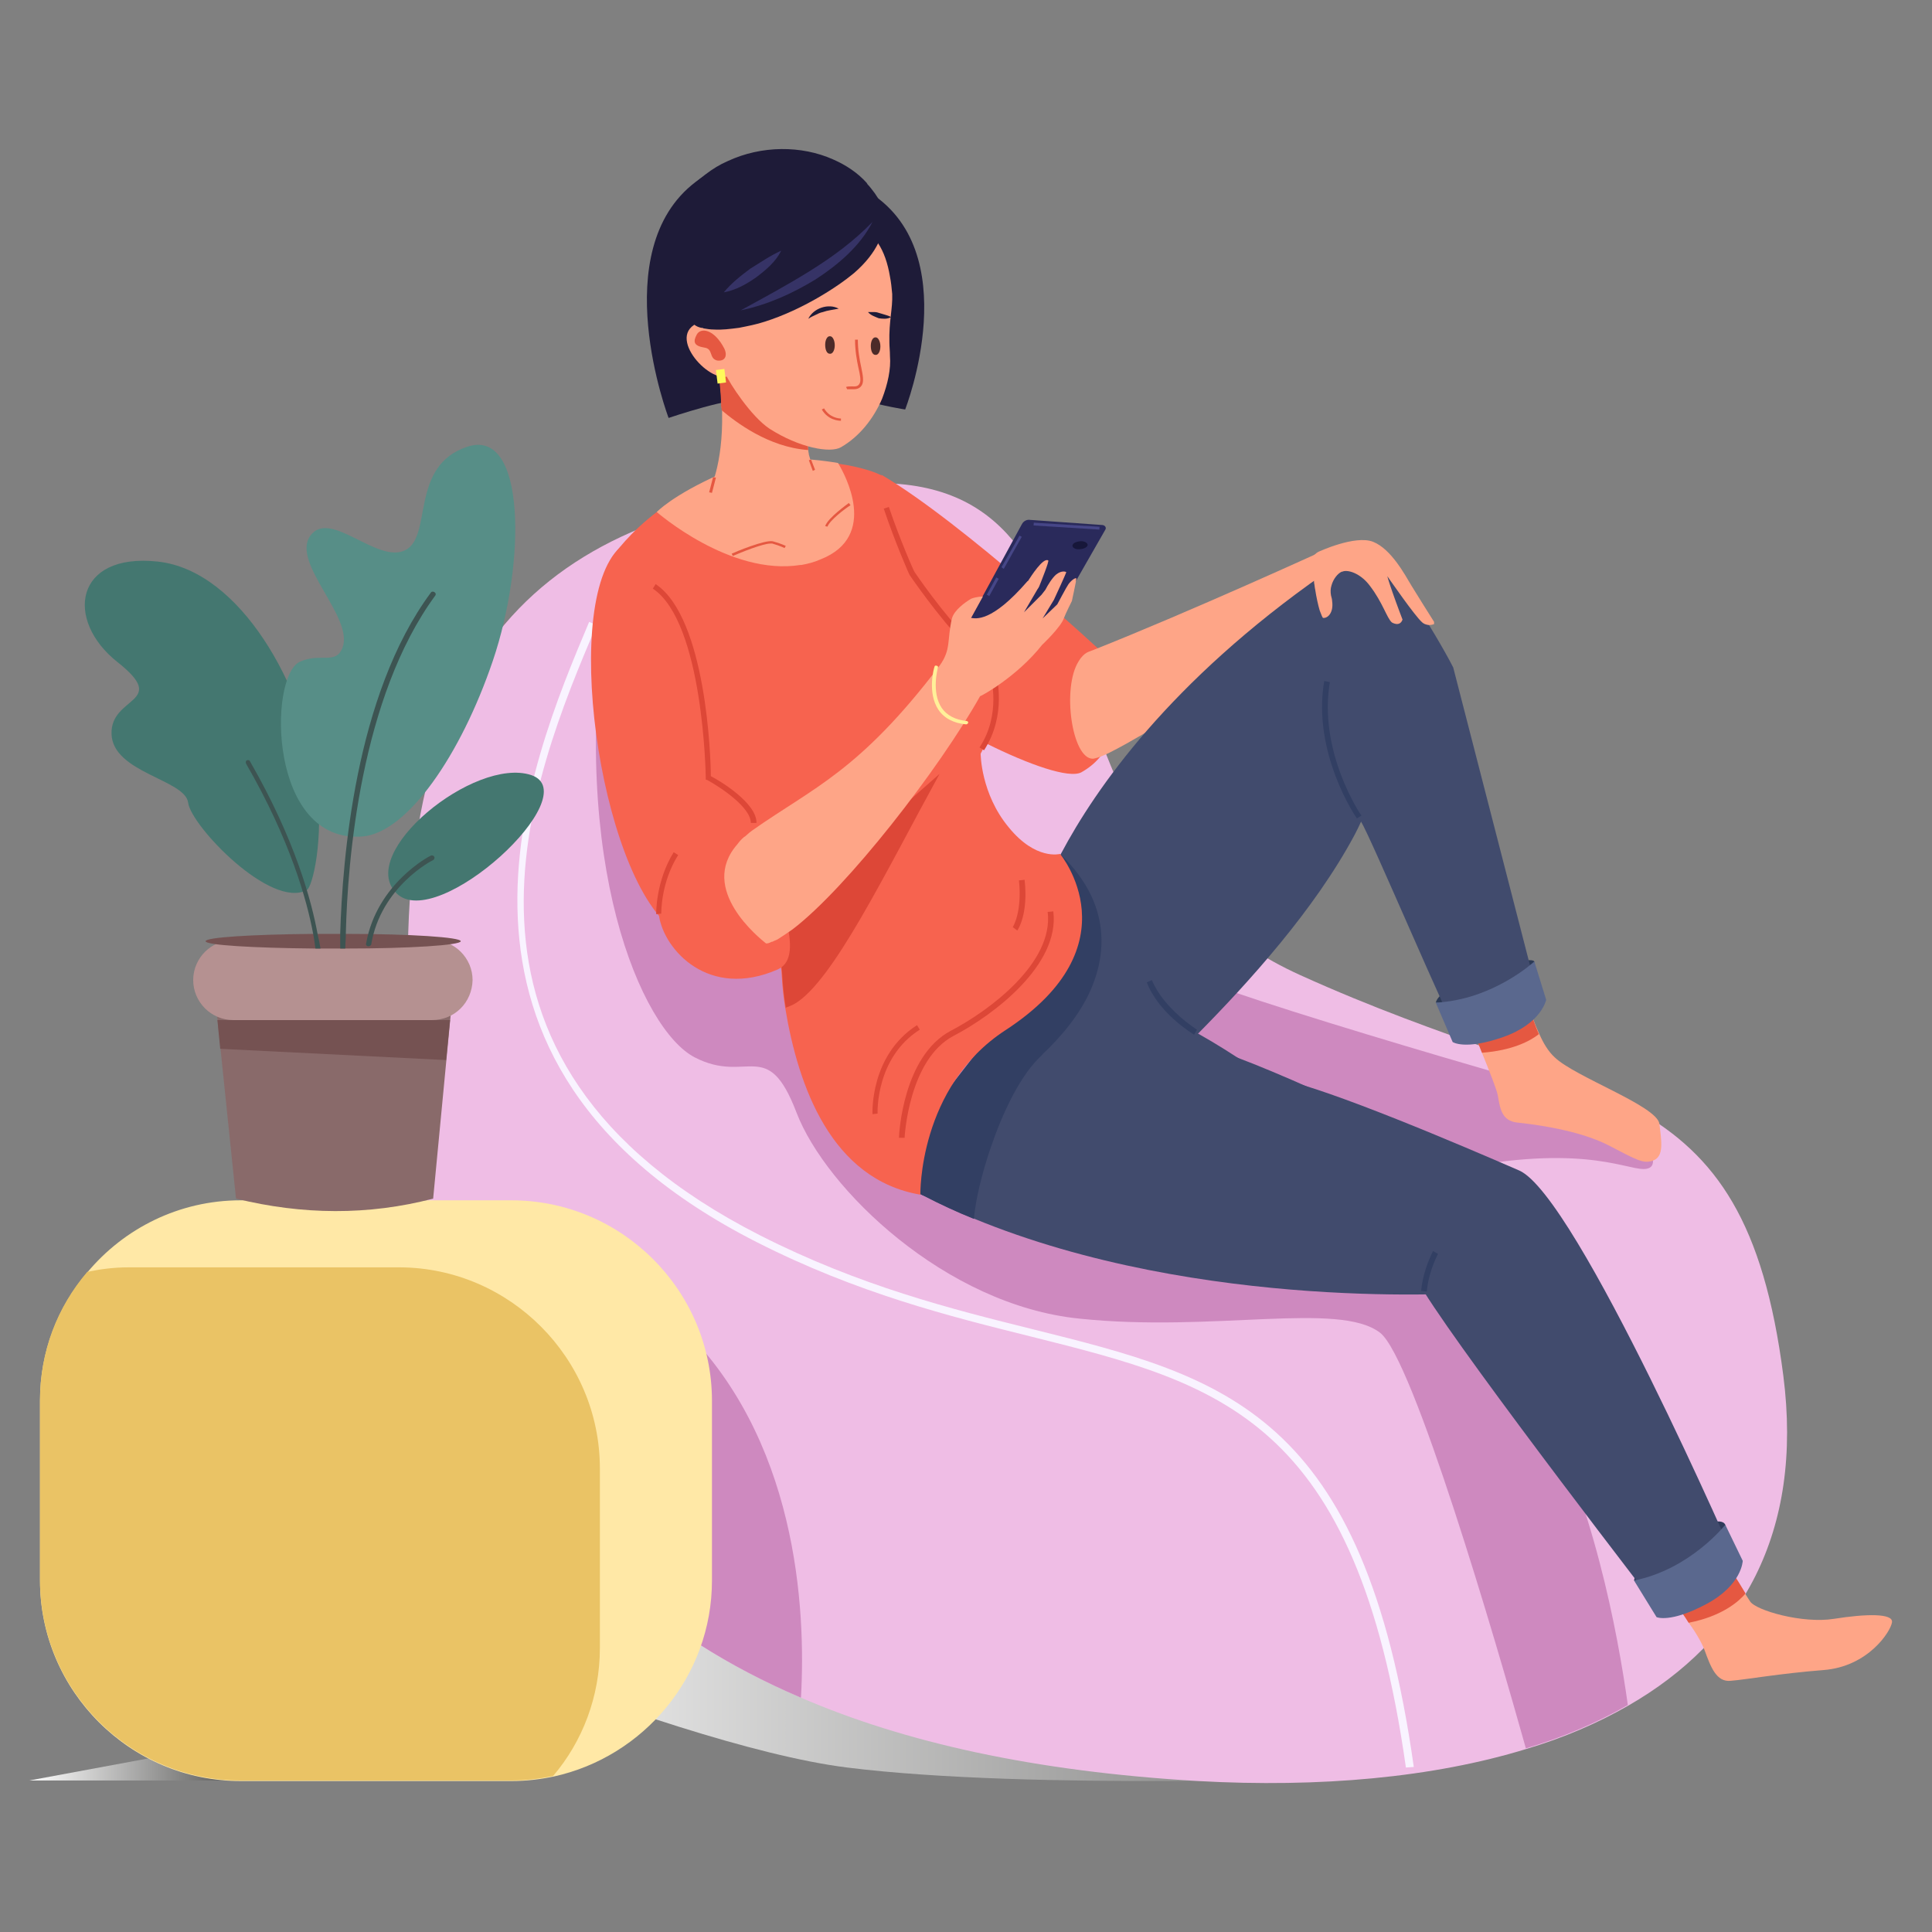 <svg width="343" height="343" viewBox="0 0 343 343" fill="none" xmlns="http://www.w3.org/2000/svg">
<rect x="0" y="0" width="343" height="343" fill="#808080" stroke="none"/>
<path d="M54.9 316.1H5.2L28.4 311.8L54.9 316.1Z" fill="url(#paint0_linear_22_15)"/>
<path d="M241.8 315.5C241.8 315.5 183.2 317.9 150.4 313.8C117.6 309.7 48.3 278.7 48.3 278.7L147.8 289.4L241.8 315.5Z" fill="url(#paint1_linear_22_15)"/>
<path d="M289.1 302.8C283.7 305.9 277.7 308.5 271 310.5C254.4 315.6 234.3 317.4 212.7 316.2C183.5 314.5 160.5 309.3 142.2 301.4C129.1 295.8 118.5 288.9 109.9 281C78.2 252.1 73.6 210.8 72.5 177.4C70.4 111 100.4 89.4 152 85.9C203.6 82.4 178.5 149.4 230.8 173.1C283.1 196.8 309.6 189.8 316.6 244.2C320.2 272.2 309.1 291.3 289.1 302.8Z" fill="#EFBDE5"/>
<path d="M249.6 313.8C240.8 251.7 216.6 245.7 183.1 237.3C168.6 233.7 152.2 229.6 134.3 220.5C71.6 188.6 93.9 135.8 104.6 110.4L105.9 111C94.5 137.9 73.4 188 134.9 219.3C152.6 228.3 168.9 232.4 183.4 236C217.5 244.5 242.1 250.7 251 313.7L249.6 313.8Z" fill="#F9F3FF"/>
<path d="M142.2 301.4C129.1 295.8 118.5 288.9 109.9 281L120.3 234.9C141.6 255 143.1 285.7 142.2 301.4Z" fill="#CE89BF"/>
<path d="M126.4 248.7V280.6C126.4 297.6 114.3 311.9 98.3 315.4C95.9 315.9 93.4 316.2 90.9 316.2H42.7C23.1 316.2 7.1 300.2 7.1 280.6V248.7C7.1 240 10.2 232.1 15.5 225.9C22 218.1 31.8 213.1 42.7 213.1H90.8C110.4 213.1 126.4 229.1 126.4 248.7Z" fill="#FFE8A6"/>
<path d="M106.5 260.7V292.6C106.5 301.2 103.4 309.2 98.2 315.3C95.8 315.8 93.3 316.1 90.8 316.1H42.7C23.1 316.1 7.1 300.1 7.1 280.5V248.6C7.1 239.9 10.2 232 15.5 225.8C17.9 225.3 20.3 225 22.8 225H71C90.5 225.1 106.5 241.1 106.5 260.7Z" fill="#EAC365"/>
<path d="M70.4 158.6C63.2 151.5 84.2 134.3 94.3 137.6C104.4 141 77.6 165.7 70.4 158.6Z" fill="#447770"/>
<path d="M54.5 158C48.1 161.5 33.9 146.6 33.4 142.5C32.9 138.4 20 137.2 19.8 130.3C19.6 123.5 30.2 124.9 20.8 117.5C11.5 110.1 13.2 98.1 28 99.7C42.8 101.3 54 122.1 56.2 138.2C57.6 149.4 55.4 157.5 54.5 158Z" fill="#447770"/>
<path d="M64.4 148.5C47.7 149.9 47.6 120.2 53.2 117.5C56.9 115.8 59.6 118.1 60.8 115C62.9 109.6 51.6 99.9 55.1 95.1C58.6 90.3 66.9 100.1 71.9 97.7C76.9 95.3 72.6 82.7 83 79.3C93.4 75.9 93.4 99.9 87.5 117.3C81.8 134.1 72.3 147.8 64.4 148.5Z" fill="#578E87"/>
<path d="M76.9 212.8C65.4 215.8 53.7 215.7 41.9 212.8L38 175.1H80.5L76.9 212.8Z" fill="#896A6A"/>
<path d="M76.7 181.1H41.4C37.5 181.1 34.3 177.9 34.3 174C34.3 170.1 37.5 166.9 41.4 166.9H76.8C80.7 166.9 83.9 170.1 83.9 174C83.8 178 80.7 181.1 76.7 181.1Z" fill="#B59191"/>
<path d="M38.6 181.1L39.1 186.2L79.2 188.2L79.9 181.1H38.6Z" fill="#755252"/>
<path d="M81.8 167.1C81.8 167.8 72.8 168.4 61.3 168.4H56.9C56.6 168.4 56.3 168.4 56 168.4C45 168.3 36.5 167.8 36.5 167.1C36.5 166.4 44.8 165.9 55.6 165.8C55.9 165.8 56.2 165.8 56.5 165.8C57.4 165.8 58.3 165.8 59.2 165.8H61.5C72.9 165.8 81.8 166.4 81.8 167.1Z" fill="#755252"/>
<path d="M65.4 168C65.1 168 64.9 167.7 65 167.5C66.9 156.8 76.4 151.9 76.5 151.9C76.7 151.8 77 151.9 77.1 152.1C77.2 152.3 77.1 152.6 76.9 152.7C76.8 152.7 67.6 157.4 65.9 167.7C65.8 167.9 65.6 168 65.4 168Z" fill="#3D5452"/>
<path d="M56.9 168.4C56.6 168.4 56.3 168.4 56 168.4C55.9 167.7 55.8 166.8 55.6 165.8C54.5 159.9 51.6 149.3 43.7 135.6C43.6 135.4 43.6 135.1 43.8 135C44 134.9 44.3 134.9 44.4 135.2C52.4 149.1 55.3 159.9 56.4 165.9C56.6 166.8 56.8 167.7 56.9 168.4Z" fill="#3D5452"/>
<path d="M77.3 105.7C64 123.8 61.7 152.9 61.4 165.7C61.4 166.7 61.3 167.6 61.3 168.4H60.4C60.4 167.6 60.4 166.7 60.4 165.7C60.8 152.8 63 123.4 76.5 105.2C76.6 105 76.9 105 77.1 105.1C77.4 105.3 77.4 105.5 77.3 105.7Z" fill="#3D5452"/>
<path d="M335.9 288C335.7 289.6 331.7 295.9 323.7 296.5C316 297.1 309.9 298.2 307.3 298.4C304.7 298.7 303.7 295.9 302.6 292.9C302.1 291.6 301 289.7 299.8 288.1C299 286.8 298.2 285.7 297.6 285C297.3 284.5 297 284.3 297 284.3L305.2 275.8C305.2 275.8 306.1 277.1 307.1 278.7C308 280.1 309.1 281.7 309.8 282.9C310.2 283.5 310.5 284 310.7 284.3C311.7 285.9 320 288.3 325.6 287.4C331.3 286.5 336.1 286.4 335.9 288Z" fill="#FEA587"/>
<path d="M292.9 207.3C290.4 208.7 284.5 203.5 263.9 206.6C243.3 209.7 235.6 213.6 235.6 213.6C235.6 213.6 257.9 220.6 272.6 247.4C282.8 266 287.2 289.9 289 302.7C283.6 305.8 277.6 308.4 270.9 310.4C265.6 291.5 250.9 241.1 245 236.6C237.7 231 215.4 236.6 191.6 234.1C167.9 231.7 146.6 211.1 141.4 197.5C136.2 183.9 132.7 192.6 123.3 187.7C113.9 182.8 101 153.2 107.6 107.5C107.6 107.5 157.8 112 163.7 126C169.6 140 194.7 166.5 210.8 173.1C226.8 179.7 288.9 197.1 288.9 197.1C288.9 197.1 295.4 205.9 292.9 207.3Z" fill="#CE89BF"/>
<path d="M309.9 282.9C308.8 284.2 305.9 286.9 299.8 288.1C299 286.8 298.2 285.7 297.6 285L307.2 278.6C308.2 280.1 309.2 281.7 309.9 282.9Z" fill="#E55841"/>
<path d="M293.6 206C291.8 206.7 290.7 206 285.5 203.3C280.2 200.6 272.3 199.6 269.4 199.3C266.5 199 266.3 196.6 265.9 194.4C265.7 193.4 264.4 190.1 263.1 186.9C262.6 185.6 262.1 184.4 261.7 183.3C260.9 181.4 260.3 180 260.3 180L270.5 174.8C270.5 174.8 270.8 176.5 271.5 178.7C271.9 180.2 272.5 181.9 273.3 183.6C274 185.2 274.9 186.7 276 187.7C279.6 191.2 294.1 196.3 294.6 199.5C295 202.7 295.4 205.2 293.6 206Z" fill="#FEA587"/>
<path d="M273.2 183.6C271.7 184.8 268.5 186.5 263.1 186.9C262.6 185.6 262.1 184.4 261.7 183.3L271.5 178.7C271.9 180.2 272.5 182 273.2 183.6Z" fill="#E55841"/>
<path d="M290.1 280.6C290.6 276.3 305 267.8 306.3 270.7C307.5 273.6 293.5 281.1 293.4 281.1C293.3 281.1 290.1 280.6 290.1 280.6Z" fill="#2F3C5B"/>
<path d="M254.9 178C255.7 174.5 270.8 169.6 272.3 170.6C273.8 171.6 259.2 178.7 259.2 178.7L254.9 178Z" fill="#2C3A56"/>
<path d="M263.5 209.1C263.5 210.5 261.5 229.5 261.5 229.5C261.5 229.5 213.5 233.1 172.8 216.3C169.8 215.1 166.8 213.7 163.9 212.2C163.8 212.1 163.6 212.1 163.5 212C164 211.6 168.9 208 175.8 203.6C189 195.2 209.4 183.9 219.5 187.7C235.2 193.6 263.5 207.7 263.5 209.1Z" fill="#414B6D"/>
<path d="M156.5 84.3C171 92.8 196.1 116.2 196.1 116.2C196.1 116.2 202.5 131.2 192 137.1C187.7 139.5 163 126.8 157.3 120.2C151.8 113.6 156.5 84.3 156.5 84.3Z" fill="#F7634F"/>
<path d="M194 134.7C194.2 134.7 194.5 134.6 194.9 134.5C195.5 134.3 196.5 133.9 197.6 133.3C209 127.5 241.8 105.2 241.8 105.2L235.1 97.7C235.1 97.7 211.5 108.5 194.1 115.4C193.8 115.5 193.6 115.6 193.3 115.7C192.8 115.9 192.4 116.2 192 116.7C191.8 116.9 191.7 117.1 191.5 117.4C188.5 122.1 190.3 134.7 194 134.7Z" fill="#FEA587"/>
<path d="M212.7 183.5C215.9 185.3 218.9 187.2 221.7 189.1C219.6 190.9 217.5 192.5 215.3 194.1C209.8 198.1 203.8 201.5 197.5 204.3C193.5 206.1 189.3 207.6 185.1 208.9C183.7 209.3 182.3 209.7 180.8 210.1C179.6 210.4 178.4 210.7 177.2 210.9C176.6 211 176 211.1 175.5 211.2C172 211.9 168.6 212.3 164.9 212.6C164.5 212.4 164 212.3 163.6 212.1C161.1 210.7 158.8 209.3 157 208L171.1 189.8L181.2 176.8L185.3 171.5C186.6 171.9 187.9 172.4 189.2 172.8C190.8 173.4 192.4 174 194 174.7C200.7 177.4 206.7 180.3 212.1 183.4H212.2C212.4 183.4 212.5 183.5 212.7 183.5Z" fill="#414B6D"/>
<path d="M186.1 186.2C191.8 191.1 200.4 194.9 200.4 194.9C200.4 194.9 205.7 190.5 212.7 183.5C221.6 174.5 233.4 161.5 240.5 148.2C253.4 123.7 235 101.9 235 101.9C207.7 121 194.5 140 188.4 151.5C184.8 158.4 183.7 162.7 183.7 162.7C183.7 162.7 191.3 164.6 182.5 174.7C182 175.3 181.6 176 181.4 176.6C180.2 179.8 182.6 183.2 186.1 186.2Z" fill="#414B6D"/>
<path d="M194.1 174.6C192.6 178.6 189.8 182.5 186.1 186.2C185.7 186.6 185.3 186.9 184.9 187.4C181.2 190.8 178.1 197.3 175.9 203.7C174.3 208.4 173.2 213 172.9 216.4C169.9 215.2 166.9 213.8 164 212.3C163.9 212.2 163.7 212.2 163.6 212.1C161.1 210.7 158.9 209.3 157 208L171.2 189.8L181.3 176.8C181.5 176.1 181.9 175.5 182.4 174.8C186.5 170.1 187 167.1 186.4 165.3C185.7 163.3 183.6 162.8 183.6 162.8C183.6 162.8 184.7 158.6 188.3 151.7C195.6 158.7 197.1 166.7 194.1 174.6Z" fill="#323F63"/>
<path d="M108.5 99.2L114.9 110.5C114.9 110.5 127.1 136.3 134.2 156.9C135.1 159.3 135.9 161.7 136.6 163.9C137.8 167.4 138.7 170.6 138.8 173.4C138.9 175.2 139.1 177 139.4 178.9C141.7 192.9 147.6 209.4 163.4 212.1C163.4 212.1 163 193 178.5 182.9C201.7 167.8 188.2 151.6 188.2 151.6C188.2 151.6 183.9 152.8 179.1 146.9C174.1 140.9 174.1 133.8 174.1 133.8C174.1 133.8 179 125.3 174.4 119C169.7 112.6 166.6 106.8 164.3 104.3C162 101.7 156.5 84.4 156.5 84.4C152.7 82.5 143.6 81 135.8 82.5C116.8 86 108.5 99.2 108.5 99.2Z" fill="#F7634F"/>
<path d="M116.6 90.9C116.6 90.9 129.6 102.3 142.1 100.3C142.1 100.3 142.2 100.3 142.3 100.3C143.4 100.1 144.6 99.8 145.7 99.3C156.1 95.2 149.9 84.1 148.9 82.4C148.8 82.3 148.8 82.2 148.8 82.2C148.8 82.2 143.1 81.2 139.5 81.5C135.9 81.8 128 84.1 128 84.1C119.4 87.9 116.6 90.9 116.6 90.9Z" fill="#FEA587"/>
<path d="M256.6 115.9C257.1 116.8 257.6 117.7 258 118.5L273 176.7C271.3 185.9 259.5 183.8 259.3 184.6C257.1 181.2 243.5 148.9 241.6 145.8C240.9 144.8 240.3 143.8 239.7 142.9C238.3 140.8 237.1 138.8 236.1 137.1C232 130.7 231 124 231.3 117.9C231.4 115.6 231.7 113.4 232.2 111.4C232.6 109.3 233.2 107.3 233.7 105.5C234.1 104.1 234.6 102.9 235 101.8C235.2 101.7 236.4 101.1 238.1 100.6C241.1 99.8 245.8 99.7 249.3 104.3L249.4 104.4C251.9 108 254.3 111.8 256.6 115.9Z" fill="#414B6D"/>
<path d="M174.7 133.2L173.9 132.7C177.8 126.8 175.9 120.2 175.9 120.1L176.9 119.8C176.9 120.1 178.8 126.9 174.7 133.2Z" fill="#DD4737"/>
<path d="M171.4 114.5C166.6 109.6 161.5 102.1 161.5 102.1C161.4 102 158.8 96 156.9 90.3L157.8 90C159.7 95.6 162.3 101.6 162.4 101.6C162.4 101.6 167.4 109 172.2 113.8L171.4 114.5Z" fill="#DD4737"/>
<path d="M254.6 110.4C254.6 110.6 254.6 110.7 254.6 110.8C254.1 111 253.6 111 253.3 110.9C252.8 110.8 252.5 110.5 252.5 110.5C251.2 109.4 246.6 102.7 246.3 102.3C246.3 102.3 246.5 103.1 247.2 105.1C248 107.4 249 110 249 110C248.5 111.4 247.1 110.5 247.1 110.5C246.2 109.7 245.5 107 243.2 104C241.8 102.1 239.8 101.2 238.6 101.4C238.5 101.4 238.4 101.5 238.2 101.5C237.5 101.8 236.7 102.8 236.4 103.9C236.2 104.5 236.2 105.1 236.3 105.7C236.4 106.1 236.5 106.4 236.5 106.7C236.8 108.8 235.7 109.8 234.9 109.7C234.8 109.7 234.6 109.2 234.3 108.4C234 107.4 233.7 106 233.5 104.7C233.4 104.3 233.4 103.9 233.3 103.5C233.3 103.1 233.2 102.8 233.2 102.4C232.8 100.3 232.1 99.6 233.7 98.2L234 98C234 98 240.6 94.9 243.8 96.2C247 97.5 249.4 102 250.6 104C251.7 105.8 253.9 109.3 254.6 110.4Z" fill="#FEA587"/>
<path d="M136.7 163.9C137.9 167.4 138.8 170.6 138.9 173.4C139 175.2 139.2 177 139.5 178.9C140 178.7 140.6 178.5 141.1 178.2C147.9 174.2 157.2 154.9 166.8 137.4L136.7 163.9Z" fill="#DD4737"/>
<path d="M113 95.6C99.2 98.7 104.8 148.2 117 162.6C117.9 168.6 125.8 177.5 138.1 172.1C143.4 169.7 137.4 158.1 136 150.2C136 150.2 124.9 138.8 124.7 122.2C124.4 97.8 113 95.6 113 95.6Z" fill="#F7634F"/>
<path d="M134.3 146.1H133.3C133.3 143.3 127.8 139.7 125.6 138.5L125.3 138.4V138.1C125.3 137.8 124.9 110.5 115.9 104.5L116.4 103.7C125.4 109.7 126.2 134.6 126.2 137.8C127.8 138.6 134.4 142.6 134.3 146.1Z" fill="#DD4737"/>
<path d="M116.5 162.3C116.5 162.1 116.4 156.5 119.6 151.3L120.4 151.8C117.3 156.7 117.4 162.1 117.4 162.2L116.5 162.3Z" fill="#DD4737"/>
<path d="M196.2 94.1L185.2 113.3L170.9 112.4L181.4 93.1C181.7 92.5 182.3 92.2 182.9 92.3L195.6 93.2C196.2 93.2 196.5 93.7 196.2 94.1Z" fill="#2A2A5B"/>
<path d="M136 167.5C136.1 167.5 136.1 167.5 136 167.5C136.4 167.5 136.6 167.4 137 167.2C137.1 167.2 137.2 167.2 137.3 167.1C137.5 167 137.8 166.9 138 166.8C138.8 166.3 139.7 165.7 140.7 165C150.4 157.6 166.7 136.6 174 123.6C174.2 123.6 180.6 120.1 185 114.5C185 114.5 188.4 111.3 188.9 109.7C189.1 109.1 190.3 106.7 190.3 106.7C190.3 106.7 191.1 103 191.1 102.7C191 102.5 190.3 102.9 189.7 103.7C189.4 104.1 187.7 107.3 187.7 107.3L185.1 109.8L187.1 106.5C187.4 105.9 189.3 101.7 189.3 101.6C189.3 101.5 188.5 101.2 187.5 102C186.8 102.6 186 103.9 185.6 104.7C185.4 105 185.1 105.3 184.9 105.6L181.8 108.7L184.2 104.6C184.3 104.5 184.4 104.3 184.5 104.1C184.9 103.1 186.3 99.6 186.1 99.5C185.2 98.9 183 102.4 182.6 103C182.6 103.1 182.5 103.1 182.4 103.2C176 110.6 173.2 109.8 172.4 109.7L174.5 105.9C174.5 105.9 173.4 105.9 172.4 106.3C171.4 106.9 169.4 108.3 169 109.8C168.1 113.7 168.9 115.3 166.8 118.2C152.5 137 144.4 139.8 133.6 147.4C133.2 147.7 132.8 148 132.5 148.3C132.4 148.4 132.3 148.5 132.1 148.6C131.6 149 131.2 149.5 130.9 149.9C123.9 157.9 134.9 166.6 136 167.5Z" fill="#FEA587"/>
<path d="M240.9 145.3C240.8 145.2 232.9 133.7 235.1 120.9L236.1 121.1C234 133.5 241.6 144.7 241.7 144.8L240.9 145.3Z" fill="#323F63"/>
<path d="M212 183.7C211.7 183.5 205.7 179.9 203.6 174.4L204.5 174C206.6 179.1 212.5 182.8 212.5 182.8L212 183.7Z" fill="#323F63"/>
<path d="M171.5 128.6C169.3 128.4 167.6 127.5 166.6 126C164.6 123 165.8 118.6 165.9 118.4C165.9 118.2 166.1 118.1 166.3 118.2C166.5 118.2 166.6 118.4 166.5 118.6C166.5 118.6 165.3 122.9 167.2 125.7C168.1 127 169.6 127.8 171.6 128C171.8 128 171.9 128.2 171.9 128.3C171.8 128.5 171.7 128.6 171.5 128.6Z" fill="#FFF099"/>
<path d="M160.6 202H159.6C159.6 201.4 160.3 187.5 168.8 183C175.7 179.4 187.1 170.9 186 161.9L187 161.8C188.2 171.3 176.4 180.2 169.3 183.9C161.3 188.1 160.6 201.9 160.6 202Z" fill="#DD4737"/>
<path d="M154.9 197.8C154.9 197.7 154.4 187.4 162.8 182L163.3 182.8C155.4 187.8 155.8 197.6 155.8 197.7L154.9 197.8Z" fill="#DD4737"/>
<path d="M180.6 165.2L179.8 164.6C179.8 164.6 181.5 162 180.9 156.3L181.9 156.2C182.6 162.3 180.7 165.1 180.6 165.2Z" fill="#DD4737"/>
<path d="M153.8 33.8C171.8 44.4 160.7 72.7 160.7 72.7C160.7 72.7 145.5 70.4 140.3 64.8C135.2 59.2 153.8 33.8 153.8 33.8Z" fill="#1E1B38"/>
<path d="M132.4 71.2C130.5 70.2 118.7 74.2 118.7 74.2C118.7 74.2 107.4 44.5 123.5 32.3C139.6 20.1 129.6 56.1 129.6 56.1L132.4 71.2Z" fill="#1E1B38"/>
<path d="M125.9 87.2C125.9 87.2 144.1 96.3 144.6 84.9C144.6 84.9 144.3 83.7 143.8 81.4L143.6 80.7C143.6 80.5 143.5 80.2 143.5 80C143.4 79.3 143.4 78.8 143.4 78.4C143.4 78.2 143.5 78 143.5 77.8C143.5 77.6 143.5 77.4 143.5 77.1V76.8C143.5 76.4 143.5 76 143.5 75.7V75.6C143.4 74.9 143.4 74.1 143.4 73.3C143.4 72.4 143.4 71.5 143.5 70.6C143.5 70.5 143.5 70.4 143.5 70.4C143.6 69.3 143.7 68.3 144 67.4C145.2 61.9 133.8 58.9 128 57.8C126.7 57.5 125.7 57.4 125.2 57.3C124.9 57.2 124.7 57.3 124.7 57.3C124.8 57.6 124.8 57.8 124.9 58.1C125.1 59.2 125.4 60.3 125.6 61.4C125.8 62.3 125.9 63.2 126.1 64L126.2 64.3C126.3 64.8 127 65 127.3 65.5C127.3 65.6 127.4 65.6 127.4 65.7C127.9 67.4 128.1 71.1 128.1 71.3C128.1 71.5 128.1 71.6 128.1 71.8C128.1 71.9 128.2 72.1 128.1 72.1C128.1 72.4 128.2 72.7 128.2 73V73.1V73.2C128.4 82.7 125.9 87.2 125.9 87.2Z" fill="#FEA587"/>
<path d="M128.2 72.9C130.6 74.9 136.4 79.4 143.5 79.9C143.4 79.2 143.4 78.7 143.4 78.3C143.4 78.1 143.5 77.9 143.5 77.7C143.5 77.5 143.5 77.3 143.5 77V76.7C143.5 76.3 143.5 75.9 143.5 75.6L128.5 64.7L127.1 64.9C127.1 65 127.2 65.1 127.2 65.2C127.2 65.3 127.3 65.3 127.3 65.4C127.8 67.1 128 70.8 128 71C128 71.2 128 71.3 128 71.5C128 71.6 128.1 71.8 128 71.8C128 72.1 128.1 72.4 128.1 72.7V72.8C128.2 72.8 128.2 72.9 128.2 72.9Z" fill="#E55841"/>
<path d="M121.9 58.2C122.3 58.8 122.7 59.4 123.1 60C123.4 60.4 123.7 60.8 124 61.2C125.6 63.3 127.3 65 129.1 66.2C129.9 66.8 130.7 67.2 131.5 67.5C132.7 68 133.8 68.3 134.8 68.2C135.1 68.2 135.5 68.1 135.8 68.1C144.5 66.6 155.8 56.1 155.8 56.1C156.9 53.7 157.7 51.4 158.1 49.2C159 44.8 158.5 40.9 157.1 37.6V37.5C156.6 36.4 156 35.3 155.3 34.3C154.9 33.8 154.5 33.2 154 32.7C154 32.6 153.9 32.6 153.9 32.5C152.3 30.7 150.2 29.3 147.9 28.3C142.3 25.8 135.2 25.8 129.2 28.6C127.8 29.2 126.5 30 125.2 31C114.8 38.8 117 50.1 121.9 58.2Z" fill="#1E1B38"/>
<path d="M158 49.1C158.2 50.1 158.3 51.1 158.4 52.2C158.5 54.8 157.8 57 157.9 60.8C157.9 61.5 158 62.3 158 63.2C158.2 65.5 157.6 68.2 156.6 70.8C155.1 74.3 152.6 77.5 149.3 79.4C147.4 80.5 141.9 79.5 136.6 76.1C133.3 73.9 129.5 68 128.8 66.4C127.8 64 127.2 61.1 126.7 58.5C124.6 47.5 128.1 36.3 140.5 35.7C141.1 35.7 141.8 35.7 142.5 35.7C147.3 36 152.8 38 155.9 43.2C156.9 44.7 157.6 46.7 158 49.1Z" fill="#FEA587"/>
<path d="M130.1 59.7C130.1 59.7 127.6 54.9 123.2 57.7C118.5 60.8 127.9 69.8 130.2 66C132 62.9 130.1 59.7 130.1 59.7Z" fill="#FEA587"/>
<path d="M128.6 61.9C126.8 58.4 124.4 58.1 123.7 59.4C123 60.7 123.2 61.4 125 61.7C126.7 61.9 125.8 63.6 127.3 64C128.7 64.2 129.2 63.2 128.6 61.9Z" fill="#E55841"/>
<path d="M124.5 58.2C124.6 58.2 124.8 58.2 124.9 58.3C125.5 58.4 126.1 58.5 126.7 58.5C128.2 58.6 129.6 58.4 131.2 58.2C132.7 57.9 134.3 57.6 135.8 57.1C142.4 55 148.6 51 151.6 48.5C153.8 46.6 155.1 44.8 155.9 43.2C157.5 40.1 157.1 37.9 157.1 37.6V37.5C157.1 37.5 155.4 35.9 152.3 34.4C151.3 33.9 150.2 33.4 148.9 33C145.7 31.8 141.7 31.1 137.2 31.7C136.9 31.8 136.7 31.8 136.4 31.8C124.4 33.7 117.4 56.8 124.5 58.2Z" fill="#1E1B38"/>
<path d="M154.9 39.4C152.7 43.7 148.8 47 144.8 49.6C140.7 52.1 136.3 54.1 131.5 55.1C135.7 52.8 139.8 50.6 143.8 48.1C147.8 45.6 151.5 42.9 154.9 39.4Z" fill="#363366"/>
<path d="M148.9 54.8C147.9 55 146.9 55.1 146.1 55.4C145.6 55.5 145.2 55.7 144.8 55.9C144.4 56.1 143.9 56.3 143.5 56.6C144.4 54.7 147.1 53.8 148.9 54.8Z" fill="#1E1B38"/>
<path d="M154.1 55.4C154.5 55.4 154.9 55.4 155.2 55.4C155.6 55.4 155.9 55.5 156.2 55.6L157.2 55.9C157.5 56 157.9 56.1 158.2 56.3C157.5 56.7 156.7 56.6 156 56.5C155.3 56.2 154.6 56 154.1 55.4Z" fill="#1E1B38"/>
<path d="M150.4 69.1L150.2 68.7C150.5 68.6 150.8 68.6 151.2 68.6C151.7 68.6 152.3 68.7 152.6 68.1C152.9 67.6 152.7 66.6 152.4 65.3C152.1 63.9 151.8 62.2 151.8 60.3H152.3C152.3 62.2 152.6 63.8 152.9 65.2C153.2 66.7 153.4 67.7 153 68.4C152.5 69.2 151.7 69.1 151.1 69.1C150.9 69.1 150.6 69.1 150.4 69.1Z" fill="#E55841"/>
<path d="M138.7 44.5C137.7 46.5 136 47.9 134.3 49.2C132.6 50.4 130.7 51.5 128.5 51.9C129.9 50.2 131.6 48.9 133.2 47.7C135 46.6 136.7 45.4 138.7 44.5Z" fill="#363366"/>
<path d="M127.4 68.1L127.1 65.7L128.6 65.5L128.9 67.9L127.4 68.1Z" fill="#FFFA5A"/>
<path d="M148.2 61.3C148.2 62.2 147.8 62.9 147.3 62.8C146.8 62.8 146.5 62.1 146.5 61.2C146.5 60.3 146.9 59.6 147.4 59.7C147.8 59.7 148.2 60.4 148.2 61.3Z" fill="#4C2B29"/>
<path d="M156.3 61.5C156.3 62.4 155.9 63.1 155.4 63C154.9 63 154.6 62.3 154.6 61.4C154.6 60.5 155 59.8 155.5 59.9C155.9 59.9 156.3 60.6 156.3 61.5Z" fill="#4C2B29"/>
<path d="M149.3 74.7C148.9 74.7 147 74.6 145.9 72.7L146.3 72.5C147.3 74.2 149 74.3 149.3 74.3V74.7C149.4 74.7 149.4 74.7 149.3 74.7Z" fill="#E55841"/>
<path d="M183.532 92.79L183.501 93.29L195.177 94.02L195.209 93.522L183.532 92.79Z" fill="#464687"/>
<path d="M178.2 101L177.8 100.7L181 95.1L181.4 95.3L178.2 101Z" fill="#464687"/>
<path d="M176.874 102.516L175.188 105.584L175.627 105.824L177.312 102.757L176.874 102.516Z" fill="#464687"/>
<path d="M193.1 96.7C193.1 97.1 192.6 97.4 191.8 97.5C191.1 97.6 190.4 97.3 190.4 96.9C190.4 96.5 190.9 96.2 191.7 96.1C192.4 96 193 96.3 193.1 96.7Z" fill="#17173A"/>
<path d="M252.8 229.3C260.9 242.3 294.9 286.3 294.9 286.3C302 285.7 306.8 283.3 308.6 278.3C308.6 278.3 279.9 212.2 269.7 207.8C259.6 203.4 235.9 193.3 227.3 191.6C218.8 189.9 252.8 229.3 252.8 229.3Z" fill="#414B6D"/>
<path d="M254.9 178C265.1 177.5 272.4 170.7 272.4 170.7L274.5 177.5C274.5 177.5 273.7 181.7 266.9 184.1C260.1 186.5 257.9 185 257.9 185L254.9 178Z" fill="#5A688E"/>
<path d="M290.1 280.6C300.1 278.6 306.3 270.7 306.3 270.7L309.4 277.1C309.4 277.1 309.3 281.4 302.9 284.8C296.5 288.2 294.1 287.1 294.1 287.1L290.1 280.6Z" fill="#5A688E"/>
<path d="M253.3 229.3L252.3 229.2C252.7 225.1 254.4 222.3 254.4 222.1L255.3 222.6C255.3 222.7 253.7 225.4 253.3 229.3Z" fill="#323F63"/>
<path d="M126.4 87.5L125.9 87.4L126.6 84.7L127.1 84.8L126.4 87.5Z" fill="#E55841"/>
<path d="M144.3 83.6L143.6 81.7L144 81.6L144.7 83.4L144.3 83.6Z" fill="#E55841"/>
<path d="M130.1 98.7L129.9 98.3C130.5 98 135.8 95.8 137.2 96.1C138.7 96.5 139.4 96.9 139.5 96.9L139.3 97.3C139.3 97.3 138.5 96.9 137.1 96.5C137 96.5 136.9 96.5 136.8 96.5C135.4 96.5 131.5 98.1 130.1 98.7Z" fill="#E55841"/>
<path d="M146.9 93.5L146.5 93.4C147 91.9 150.6 89.4 150.7 89.3L151 89.7C150 90.3 147.3 92.4 146.9 93.5Z" fill="#E55841"/>
<defs>
<linearGradient id="paint0_linear_22_15" x1="5.197" y1="313.967" x2="54.857" y2="313.967" gradientUnits="userSpaceOnUse">
<stop stop-color="white"/>
<stop offset="1" stop-color="#1D1D1B"/>
</linearGradient>
<linearGradient id="paint1_linear_22_15" x1="75.64" y1="297.477" x2="361.239" y2="297.477" gradientUnits="userSpaceOnUse">
<stop stop-color="white"/>
<stop offset="1" stop-color="#1D1D1B"/>
</linearGradient>
</defs>
</svg>
